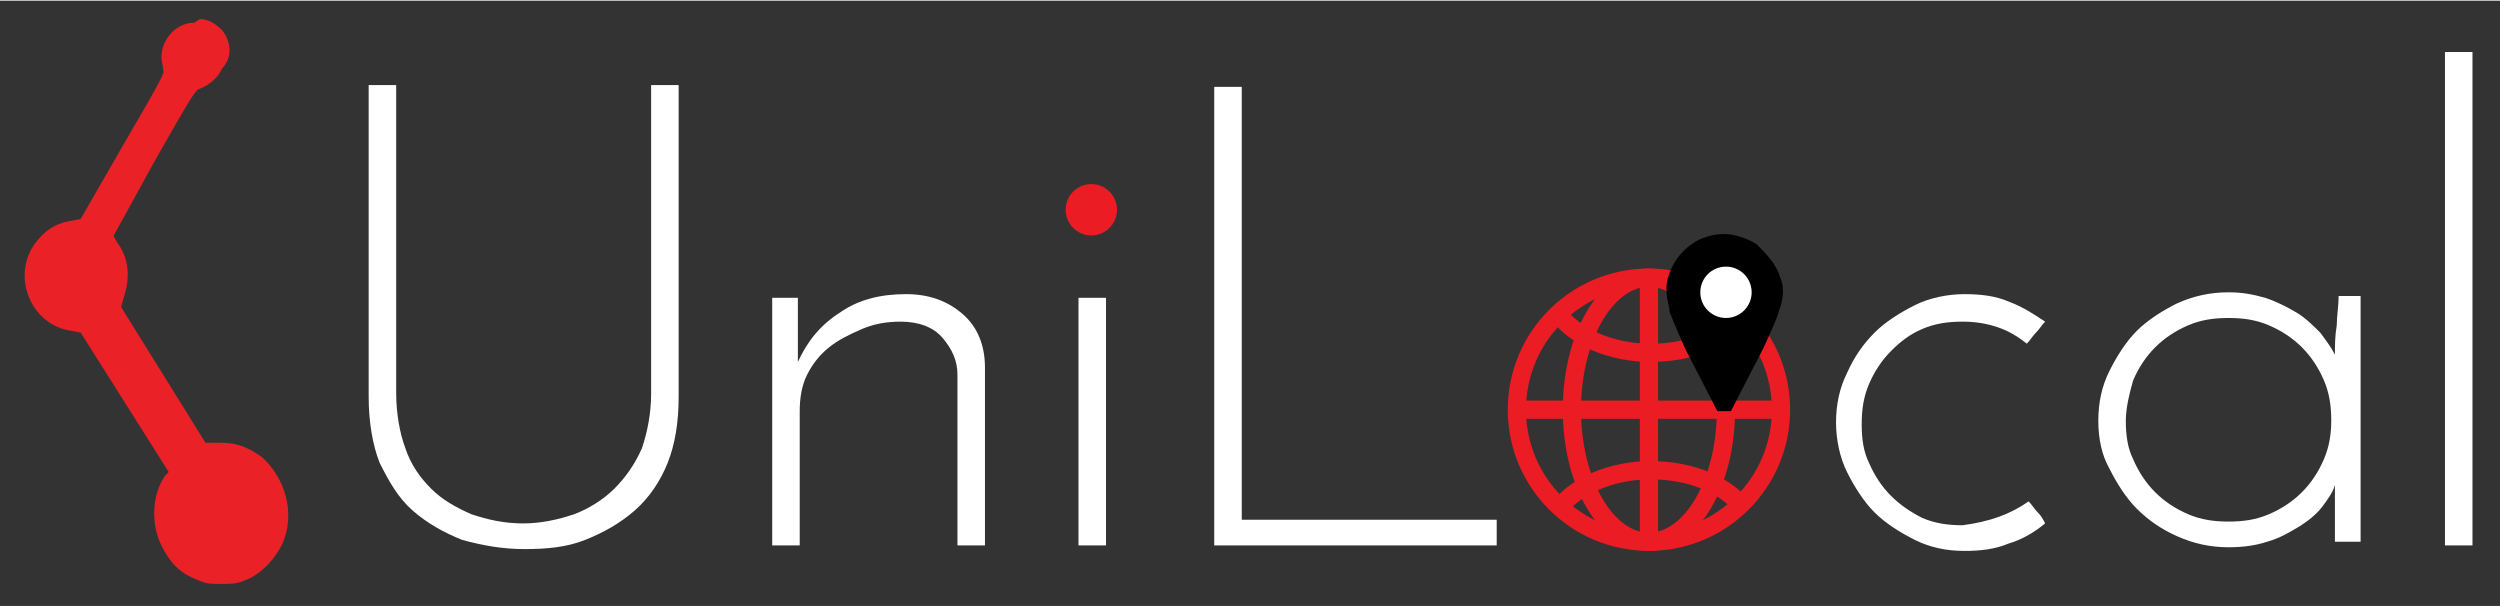 <?xml version="1.0" encoding="utf-8"?>
<!-- Generator: Adobe Illustrator 24.1.2, SVG Export Plug-In . SVG Version: 6.00 Build 0)  -->
<svg version="1.1" id="Layer_1" xmlns="http://www.w3.org/2000/svg" xmlns:xlink="http://www.w3.org/1999/xlink" x="0px" y="0px" width="136px" height="33px"
	 viewBox="0 0 136.3 33" style="enable-background:new 0 0 136.3 33;" xml:space="preserve">
<rect x="0" y="0" width="136.3" height="33" fill="#333333" stroke="none"/>
<style type="text/css">
	.st0{enable-background:new    ;}
	.st1{fill:#FFFFFF;}
	.st2{fill:none;stroke:#EB1C24;stroke-width:0.994;stroke-miterlimit:10;}
	.st3{stroke:#000000;stroke-width:0.556;stroke-miterlimit:10;}
	.st4{fill:#EB1C24;}
	.st5{fill:#EA2227;}
</style>
<g id="Laag_4">
	<g class="st0">
		<path class="st1" d="M28.6,29.9c-1.2,0-2.3-0.2-3.4-0.5c-1-0.4-1.9-0.9-2.7-1.6c-0.8-0.7-1.3-1.6-1.8-2.6c-0.4-1-0.6-2.3-0.6-3.6
			v-17h1.5v16.8c0,1.1,0.2,2.2,0.5,3c0.3,0.9,0.8,1.6,1.4,2.2c0.6,0.6,1.3,1,2.2,1.4c0.9,0.3,1.8,0.5,2.8,0.5c1,0,1.9-0.2,2.8-0.5
			c0.8-0.3,1.6-0.8,2.2-1.4c0.6-0.6,1.1-1.3,1.5-2.2c0.3-0.9,0.5-1.9,0.5-3V4.6H37v17c0,1.4-0.2,2.6-0.6,3.6c-0.4,1-1,1.9-1.8,2.6
			c-0.8,0.7-1.7,1.2-2.7,1.6C30.9,29.8,29.8,29.9,28.6,29.9z"/>
	</g>
	<g class="st0">
		<path class="st1" d="M42.1,16.2h1.4v1.3c0,0.4,0,0.8,0,1.1c0,0.3,0,0.7,0,1.1c0.5-1.1,1.2-2,2.3-2.7c1-0.7,2.2-1,3.6-1
			c1.3,0,2.3,0.4,3.1,1.1c0.8,0.7,1.2,1.7,1.2,2.9v9.7h-1.5v-9.3c0-0.8-0.3-1.4-0.8-2c-0.5-0.6-1.3-0.9-2.3-0.9
			c-0.7,0-1.4,0.1-2.1,0.4c-0.7,0.3-1.3,0.6-1.8,1c-0.5,0.4-0.9,0.9-1.2,1.5c-0.3,0.6-0.4,1.3-0.4,2v7.3h-1.5V16.2z"/>
	</g>
	<g class="st0">
		<path class="st1" d="M58.4,11.5c0-0.3,0.1-0.6,0.4-0.8c0.2-0.2,0.5-0.3,0.8-0.3c0.3,0,0.6,0.1,0.8,0.3c0.2,0.2,0.4,0.5,0.4,0.8
			c0,0.3-0.1,0.6-0.4,0.8c-0.2,0.2-0.5,0.3-0.8,0.3c-0.3,0-0.6-0.1-0.8-0.3C58.5,12.1,58.4,11.8,58.4,11.5z M60.3,29.7h-1.5V16.2
			h1.5V29.7z"/>
	</g>
	<g class="st0">
		<path class="st1" d="M66.2,29.7v-25h1.5v23.6h13.9v1.4H66.2z"/>
	</g>
	<g class="st0">
		<path class="st1" d="M110.6,27.3c0.2,0.2,0.3,0.4,0.5,0.6c0.2,0.2,0.3,0.4,0.4,0.6c-0.6,0.5-1.3,0.9-2,1.1
			c-0.7,0.3-1.5,0.4-2.4,0.4c-1,0-1.9-0.2-2.7-0.6c-0.8-0.4-1.6-0.9-2.2-1.5c-0.6-0.6-1.1-1.4-1.5-2.2c-0.4-0.8-0.6-1.8-0.6-2.7
			c0-1,0.2-1.9,0.6-2.7c0.4-0.9,0.9-1.6,1.5-2.2c0.6-0.6,1.4-1.1,2.2-1.5c0.8-0.4,1.8-0.6,2.7-0.6c0.9,0,1.7,0.1,2.4,0.4
			c0.8,0.3,1.4,0.7,2,1.1c-0.2,0.2-0.3,0.4-0.5,0.6c-0.2,0.2-0.3,0.4-0.5,0.6c-0.5-0.4-1-0.7-1.6-0.9c-0.6-0.2-1.2-0.3-1.9-0.3
			c-0.8,0-1.5,0.1-2.2,0.4c-0.7,0.3-1.2,0.7-1.7,1.2c-0.5,0.5-0.9,1.1-1.2,1.8c-0.3,0.7-0.4,1.4-0.4,2.2c0,0.8,0.1,1.5,0.4,2.1
			c0.3,0.7,0.7,1.3,1.2,1.8c0.5,0.5,1.1,0.9,1.7,1.2c0.7,0.3,1.4,0.4,2.2,0.4C108.5,28.4,109.6,28,110.6,27.3z"/>
	</g>
	<g class="st0">
		<path class="st1" d="M114.4,22.9c0-1,0.2-1.9,0.6-2.7c0.4-0.8,0.9-1.6,1.5-2.2c0.6-0.6,1.4-1.1,2.2-1.5c0.9-0.4,1.8-0.6,2.8-0.6
			c0.7,0,1.3,0.1,2,0.3c0.6,0.2,1.2,0.5,1.7,0.8c0.5,0.3,0.9,0.7,1.3,1.1c0.3,0.4,0.6,0.8,0.8,1.2c0-0.5,0-1,0.1-1.6
			c0-0.5,0.1-1,0.1-1.6h1.2v13.4h-1.4V28c0-0.3,0-0.5,0-0.8c0-0.2,0-0.5,0-0.8c-0.1,0.4-0.4,0.8-0.7,1.2c-0.3,0.4-0.8,0.8-1.3,1.1
			c-0.5,0.3-1,0.6-1.7,0.8c-0.6,0.2-1.3,0.3-2.1,0.3c-1,0-1.9-0.2-2.8-0.6c-0.9-0.4-1.6-0.9-2.2-1.5c-0.6-0.6-1.1-1.4-1.5-2.2
			C114.6,24.8,114.4,23.9,114.4,22.9z M115.9,22.9c0,0.8,0.1,1.5,0.4,2.1c0.3,0.7,0.7,1.3,1.2,1.8c0.5,0.5,1.1,0.9,1.8,1.2
			c0.7,0.3,1.4,0.4,2.2,0.4c0.8,0,1.5-0.1,2.2-0.4c0.7-0.3,1.3-0.7,1.8-1.2c0.5-0.5,0.9-1.1,1.2-1.8c0.3-0.7,0.4-1.4,0.4-2.1
			c0-0.8-0.1-1.5-0.4-2.2c-0.3-0.7-0.7-1.3-1.2-1.8c-0.5-0.5-1.1-0.9-1.8-1.2c-0.7-0.3-1.4-0.4-2.2-0.4c-0.8,0-1.5,0.1-2.2,0.4
			c-0.7,0.3-1.3,0.7-1.8,1.2c-0.5,0.5-0.9,1.1-1.2,1.8C116.1,21.4,115.9,22.2,115.9,22.9z"/>
		<path class="st1" d="M134.8,29.7h-1.5V2.8h1.5V29.7z"/>
	</g>
	<circle class="st2" cx="89.9" cy="22.3" r="7.2"/>
	<ellipse class="st2" cx="89.9" cy="22.3" rx="4.2" ry="7.2"/>
	<line class="st2" x1="89.9" y1="15.1" x2="89.9" y2="29.6"/>
	<line class="st2" x1="82.7" y1="22.3" x2="97.2" y2="22.3"/>
	<path class="st2" d="M95.1,17.1c-1,1.3-2.9,2.1-5.1,2.1c-2.2,0-4.2-0.9-5.1-2.2"/>
	<path class="st2" d="M95.1,27.7c-1-1.3-2.9-2.1-5.1-2.1c-2.2,0-4.2,0.9-5.1,2.2"/>
	<line class="st2" x1="88.4" y1="19.1" x2="88.4" y2="19.1"/>
	<path class="st3" d="M94.2,22.1l1.7-3.3c0,0,0.8-1.7,0.8-1.9c0.1-0.3,0.4-1,0.1-1.7c-0.2-0.7-0.7-1.2-1.2-1.7
		c-0.5-0.3-1.1-0.5-1.6-0.5h0c-0.6,0-1.2,0.2-1.6,0.5c-0.6,0.4-1,1-1.2,1.7c-0.2,0.7,0.1,1.4,0.1,1.7c0.1,0.3,0.8,1.9,0.8,1.9
		l1.7,3.3H94.2z"/>
	<circle class="st1" cx="94.1" cy="15.9" r="1.4"/>
	<circle class="st4" cx="59.5" cy="11.4" r="1.4"/>
	<path id="path5663" class="st5" d="M10.6,1.2c-1,0-1.8,0.9-1.8,1.9c0,0.2,0.1,0.5,0.1,0.7C9,3.9,8.8,4.3,6.7,7.9l-2.3,4L3.9,12
		c-0.7,0.1-1.3,0.4-1.8,1c-1.6,1.8-0.5,4.7,1.8,5l0.5,0.1l2.4,3.8l2.4,3.8L9,25.9c-0.7,1-0.8,2.6-0.2,3.8c0.5,1,1,1.5,2,1.9
		c0.5,0.2,0.6,0.2,1.4,0.2c0.8,0,0.9-0.1,1.4-0.3c0.8-0.4,1.4-1.1,1.8-1.9c0.7-1.6,0.2-3.5-1.1-4.7c-0.7-0.5-1.3-0.8-2.3-0.8h-0.8
		l-2.3-3.7l-2.3-3.7l0.2-0.7c0.3-1,0.2-2-0.4-2.8c-0.1-0.2-0.2-0.3-0.2-0.4c0,0,1-1.8,2.2-4c2.1-3.7,2.3-4,2.5-4
		c0.5-0.2,1-0.6,1.2-1.1c0.6-0.6,0.5-1.5,0-2.1c-0.4-0.4-0.8-0.6-1.2-0.6L10.6,1.2z"/>
</g>
</svg>
